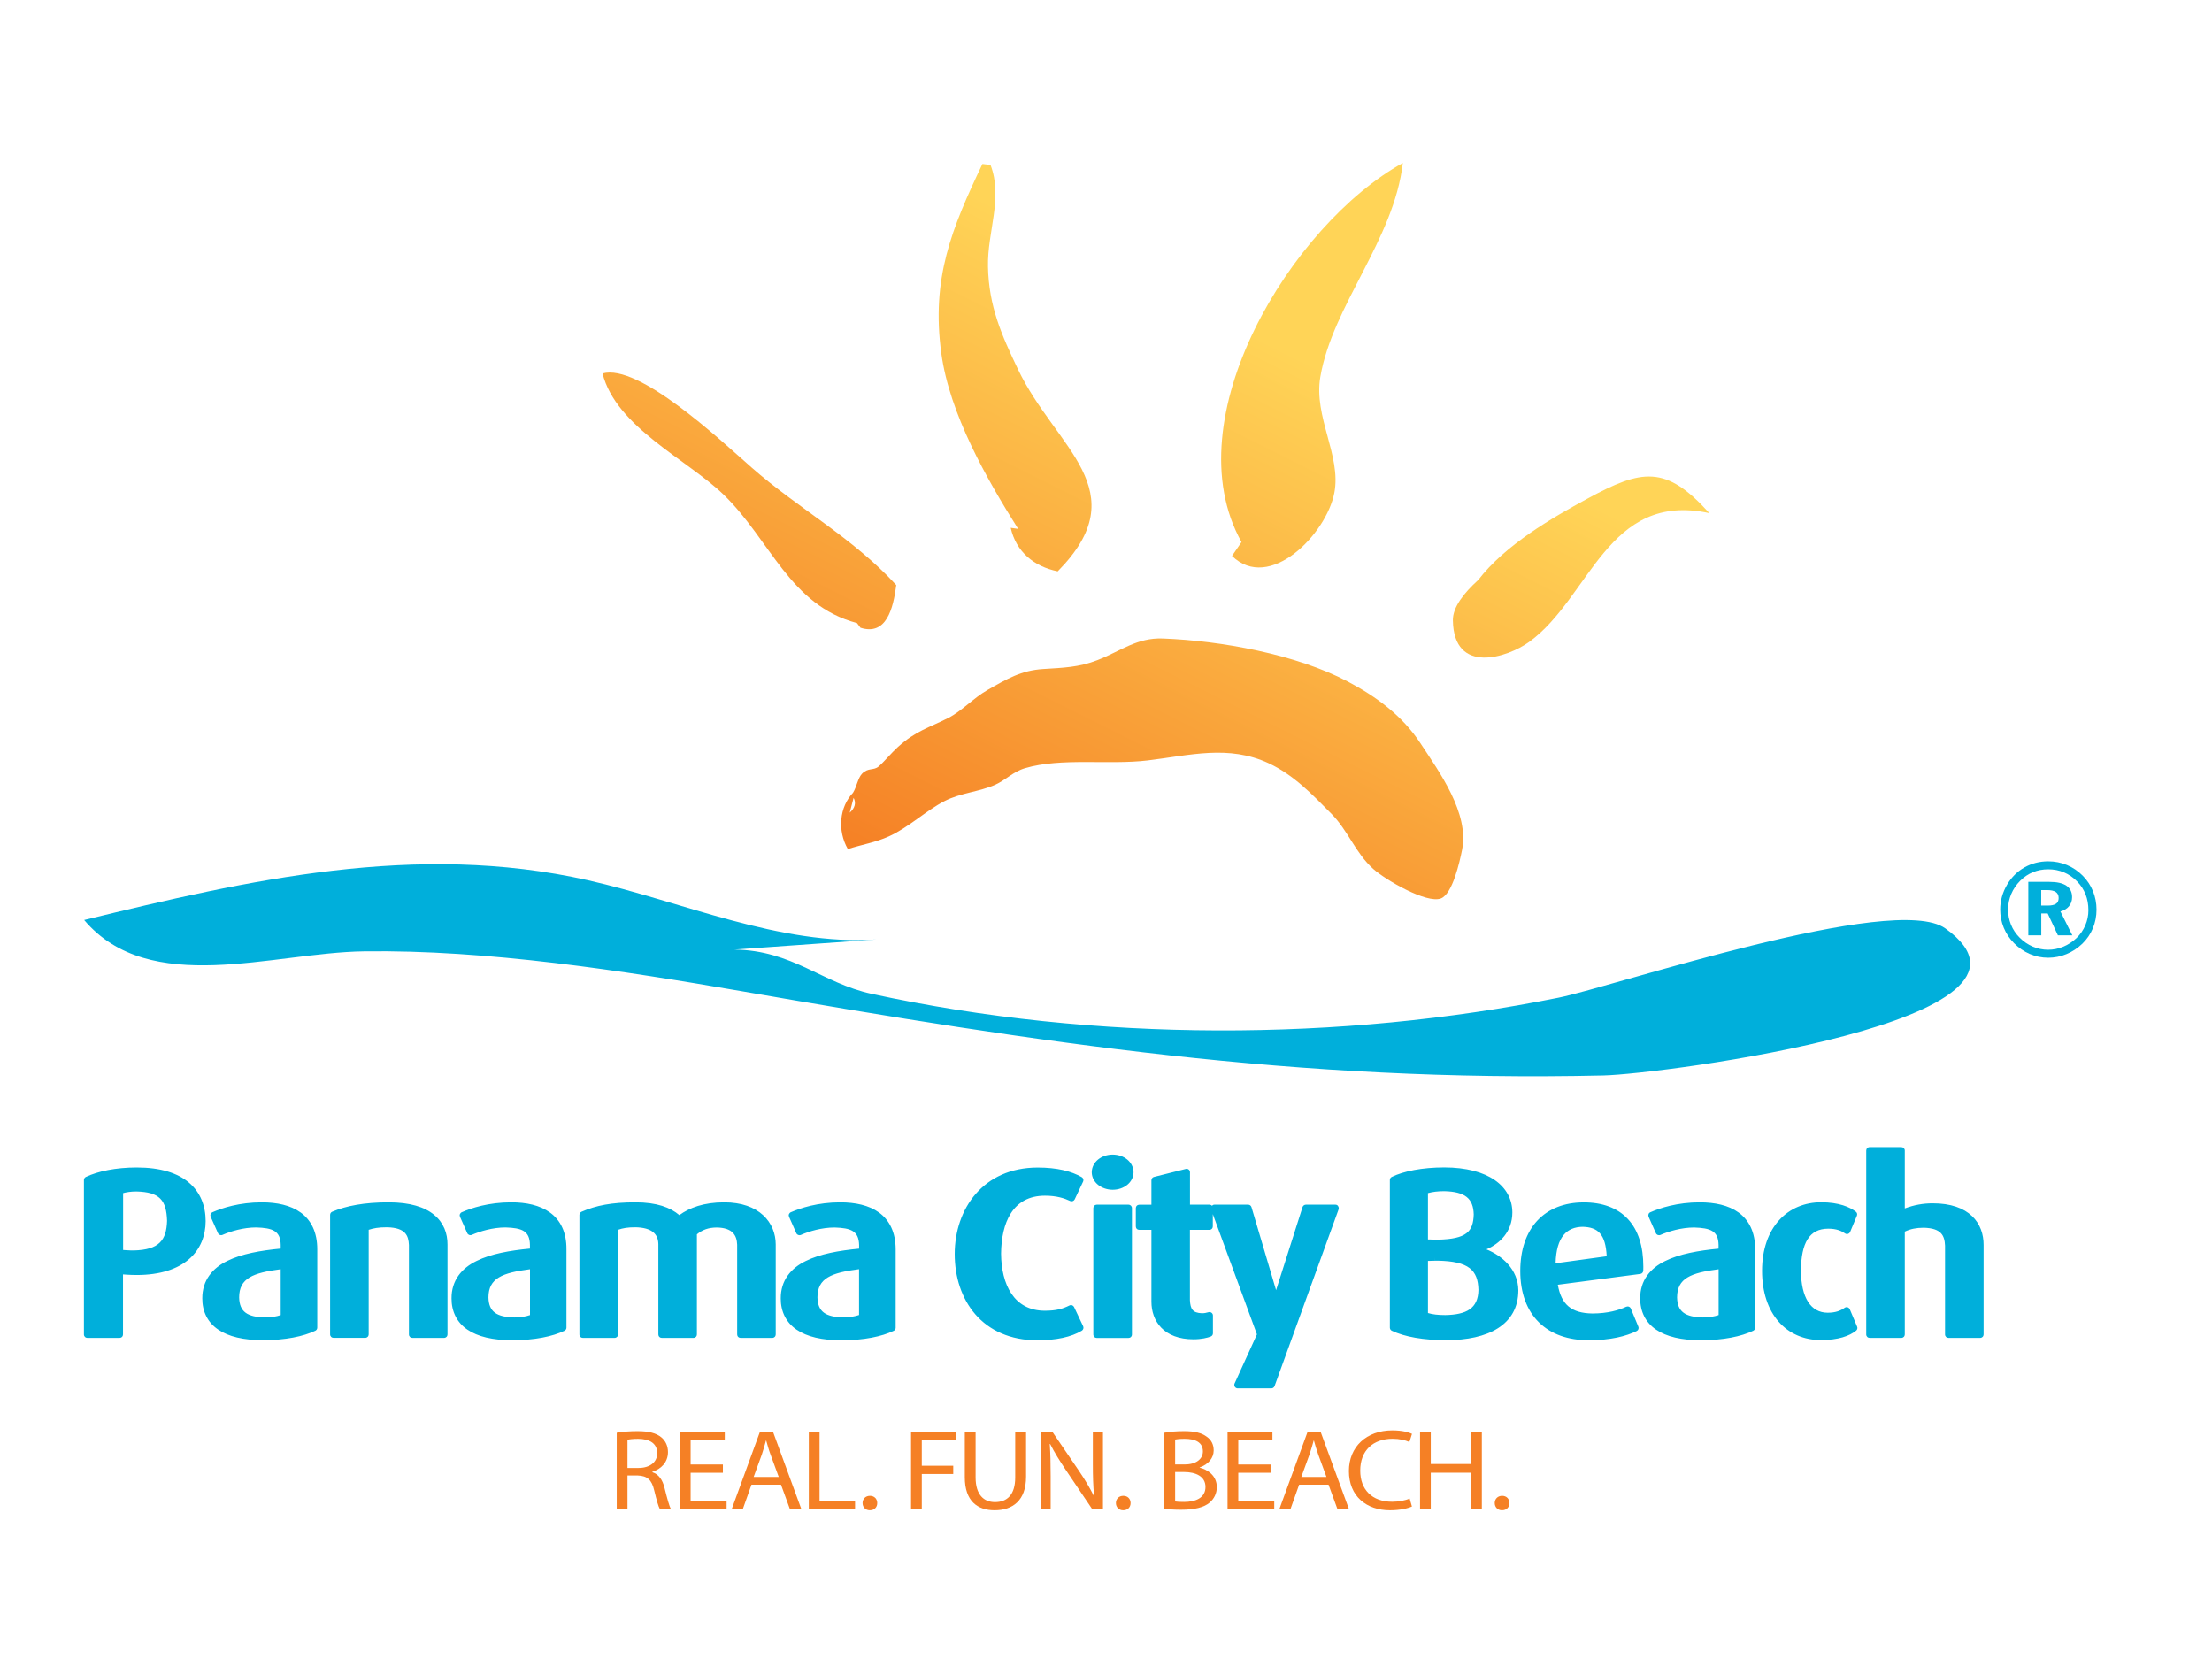 <?xml version="1.0" encoding="utf-8"?>
<!-- Generator: Adobe Illustrator 23.0.6, SVG Export Plug-In . SVG Version: 6.00 Build 0)  -->
<svg version="1.1" id="Layer_1" xmlns="http://www.w3.org/2000/svg" xmlns:xlink="http://www.w3.org/1999/xlink" x="0px" y="0px"
	 viewBox="0 0 376.92 285.31" style="enable-background:new 0 0 376.92 285.31;" xml:space="preserve">
<style type="text/css">
	.st0{fill:#00AFDB;}
	.st1{fill:url(#SVGID_1_);}
	.st2{fill:url(#SVGID_2_);}
	.st3{fill:url(#SVGID_3_);}
	.st4{fill:url(#SVGID_4_);}
	.st5{fill:url(#SVGID_5_);}
	.st6{fill:#F58025;}
</style>
<path class="st0" d="M349.02,148.13c1.9,0,3.57,0.7,4.9,2.05c1.29,1.31,1.94,2.96,1.94,4.93c0,1.76-0.73,3.48-2.01,4.72
	c-1.36,1.29-3.07,2.01-4.86,2.01c-1.81,0-3.54-0.74-4.86-2.08c-1.29-1.28-1.96-2.98-1.96-4.79c0-1.81,0.74-3.56,2.08-4.9
	C345.55,148.78,347.17,148.13,349.02,148.13z M349,146.77c-2.96,0-5.51,1.47-6.98,3.95c-0.81,1.38-1.19,2.8-1.19,4.27
	c0,2.13,0.81,4.16,2.35,5.72c1.58,1.6,3.63,2.49,5.83,2.49c2.12,0,4.2-0.84,5.81-2.39c1.56-1.51,2.42-3.54,2.42-5.81
	c0-2.19-0.81-4.22-2.33-5.76C353.32,147.63,351.26,146.77,349,146.77z M345.62,150.27v9.11h2.21v-3.73h1.09l1.74,3.73h2.46
	l-2.03-4.07c1.24-0.32,1.99-1.22,1.99-2.42c0-1.74-1.29-2.62-3.88-2.62H345.62z M347.83,151.67h0.97c1.33,0,1.99,0.41,1.99,1.35
	c0,0.91-0.61,1.29-1.88,1.29h-1.09V151.67z"/>
<g>
	
		<linearGradient id="SVGID_1_" gradientUnits="userSpaceOnUse" x1="266.024" y1="78.551" x2="225.513" y2="159.572" gradientTransform="matrix(1.21 0 0 1.21 -87.69 -27.826)">
		<stop  offset="0" style="stop-color:#FFD457"/>
		<stop  offset="1" style="stop-color:#F58025"/>
	</linearGradient>
	<path class="st1" d="M229.69,116.15c-8.85-4.67-21.68-6.98-31.55-7.35c-4.4-0.17-7.17,2.14-11.15,3.69
		c-3.17,1.24-5.94,1.3-9.22,1.51c-3.75,0.23-6.18,1.68-9.51,3.58c-2.4,1.37-4.34,3.57-6.7,4.77c-3.3,1.68-5.48,2.16-8.56,4.94
		c-1.13,1.02-2.38,2.55-3.27,3.31c-0.9,0.77-1.77,0.14-2.85,1.25c-0.7,0.74-0.9,2.22-1.53,3.24c-2.32,2.42-2.69,6.45-0.88,9.59
		c2.48-0.79,4.7-1.12,7.01-2.17c3.38-1.53,6.29-4.37,9.46-6c2.73-1.41,5.88-1.57,8.6-2.77c1.81-0.8,3.08-2.24,5.12-2.84
		c6.2-1.83,14.21-0.53,20.87-1.32c7.24-0.87,13.79-2.71,20.65,0.48c4.29,2,7.4,5.29,10.69,8.61c2.86,2.89,4.07,6.65,7.12,9.39
		c2.1,1.88,9.08,5.94,11.52,5.04c2.01-0.74,3.22-6.31,3.62-8.27c1.26-6.28-3.89-13.3-7.1-18.19
		C238.99,122,234.56,118.72,229.69,116.15z M144.79,138.48l0.66-2.53C145.91,136.8,145.69,137.69,144.79,138.48z"/>
	
		<linearGradient id="SVGID_2_" gradientUnits="userSpaceOnUse" x1="200.867" y1="45.963" x2="160.353" y2="126.994" gradientTransform="matrix(1.21 0 0 1.21 -87.69 -27.826)">
		<stop  offset="0" style="stop-color:#FFD457"/>
		<stop  offset="1" style="stop-color:#F58025"/>
	</linearGradient>
	<path class="st2" d="M146.63,106.97c4.4,1.39,5.57-3.25,6.09-7.27c-7.51-8.18-16.73-13.05-24.69-20.07
		c-5.54-4.88-19.23-17.72-25.36-15.99c2.33,9.16,14.44,14.65,20.64,20.66c7.99,7.73,11.23,18.84,22.72,21.87L146.63,106.97z"/>
	
		<linearGradient id="SVGID_3_" gradientUnits="userSpaceOnUse" x1="225.152" y1="58.114" x2="184.641" y2="139.138" gradientTransform="matrix(1.21 0 0 1.21 -87.69 -27.826)">
		<stop  offset="0" style="stop-color:#FFD457"/>
		<stop  offset="1" style="stop-color:#F58025"/>
	</linearGradient>
	<path class="st3" d="M173.49,90.12l-1.27-0.18c0.93,4.09,3.95,6.59,8.01,7.42c13.63-13.82-0.37-21-6.76-34.41
		c-2.81-5.88-4.98-10.75-5.12-17.5c-0.13-5.97,2.6-11.69,0.43-17.35c-0.46-0.05-0.92-0.1-1.38-0.16c-5.23,10.99-8.75,19.45-7,32.29
		C161.82,70.53,168.07,81.52,173.49,90.12z"/>
	
		<linearGradient id="SVGID_4_" gradientUnits="userSpaceOnUse" x1="258.209" y1="74.638" x2="217.7" y2="155.656" gradientTransform="matrix(1.21 0 0 1.21 -87.69 -27.826)">
		<stop  offset="0" style="stop-color:#FFD457"/>
		<stop  offset="1" style="stop-color:#F58025"/>
	</linearGradient>
	<path class="st4" d="M209.93,94.73c6.39,6.25,16.1-3.74,17.44-10.76c1.21-6.32-3.56-12.93-2.39-19.75
		c2.1-12.21,12.53-23.33,14.06-36.45c-18.94,10.48-39.23,43.57-27.49,64.6L209.93,94.73z"/>
	
		<linearGradient id="SVGID_5_" gradientUnits="userSpaceOnUse" x1="298.912" y1="94.991" x2="258.403" y2="176.011" gradientTransform="matrix(1.21 0 0 1.21 -87.69 -27.826)">
		<stop  offset="0" style="stop-color:#FFD457"/>
		<stop  offset="1" style="stop-color:#F58025"/>
	</linearGradient>
	<path class="st5" d="M270.46,84.99c-5.97,3.24-13.95,7.83-18.58,13.85c-2.46,2.23-4.35,4.64-4.31,6.88
		c0.15,9.33,9.32,6.32,12.98,3.67c10.42-7.52,13.35-25.72,30.72-21.95C283.85,79.2,279.8,79.91,270.46,84.99z"/>
</g>
<path class="st0" d="M149.4,160.08c-16.49,1.13-33.22-6.48-49.23-10.09c-29.28-6.59-57.86-0.03-85.83,6.78
	c11.16,13.17,32.12,5.56,47.66,5.34c20.94-0.3,44.3,3.32,64.4,6.8c50.54,8.78,94.71,15.55,146.84,14.35
	c9.91-0.23,80.22-9.38,58.24-25.06c-8.72-6.22-56.4,9.89-65.92,11.81c-36.94,7.46-78.85,7.64-117.05-0.66
	c-8.4-1.82-13.49-7.42-23.38-7.54"/>
<g>
	<path class="st6" d="M105.1,244.14c0.92-0.17,2.25-0.27,3.51-0.27c1.95,0,3.21,0.33,4.1,1.07c0.71,0.59,1.11,1.49,1.11,2.5
		c0,1.74-1.18,2.89-2.67,3.36v0.06c1.09,0.35,1.74,1.29,2.08,2.66c0.46,1.84,0.8,3.11,1.09,3.61h-1.89
		c-0.23-0.39-0.55-1.5-0.95-3.15c-0.42-1.82-1.18-2.5-2.84-2.56h-1.72v5.71h-1.83V244.14z M106.93,250.14h1.87
		c1.95,0,3.19-1,3.19-2.5c0-1.7-1.32-2.45-3.26-2.46c-0.88,0-1.51,0.08-1.81,0.16V250.14z"/>
	<path class="st6" d="M123.18,250.96h-5.5v4.75h6.13v1.42h-7.96v-13.17h7.65v1.42h-5.82v4.17h5.5V250.96z"/>
	<path class="st6" d="M128.05,252.99l-1.47,4.14h-1.89l4.81-13.17h2.21l4.83,13.17h-1.95l-1.51-4.14H128.05z M132.69,251.66
		l-1.39-3.79c-0.32-0.86-0.53-1.64-0.74-2.4h-0.04c-0.21,0.78-0.44,1.58-0.71,2.39l-1.39,3.81H132.69z"/>
	<path class="st6" d="M137.82,243.96h1.83v11.75h6.05v1.42h-7.88V243.96z"/>
	<path class="st6" d="M148.2,257.35c-0.71,0-1.22-0.53-1.22-1.23c0-0.72,0.52-1.23,1.26-1.23c0.73,0,1.24,0.51,1.24,1.23
		c0,0.71-0.48,1.23-1.26,1.23H148.2z"/>
	<path class="st6" d="M155.24,243.96h7.63v1.42h-5.8v4.38h5.36v1.41h-5.36v5.96h-1.83V243.96z"/>
	<path class="st6" d="M166.24,243.96v7.8c0,2.95,1.41,4.2,3.3,4.2c2.1,0,3.45-1.29,3.45-4.2v-7.8h1.85v7.68
		c0,4.05-2.29,5.71-5.36,5.71c-2.9,0-5.08-1.54-5.08-5.63v-7.76H166.24z"/>
	<path class="st6" d="M177.31,257.14v-13.17h2l4.54,6.66c1.05,1.55,1.87,2.93,2.54,4.28l0.04-0.02c-0.17-1.76-0.21-3.36-0.21-5.42
		v-5.51h1.72v13.17h-1.85l-4.5-6.68c-0.99-1.47-1.93-2.97-2.65-4.4l-0.06,0.02c0.11,1.66,0.15,3.25,0.15,5.44v5.63H177.31z"/>
	<path class="st6" d="M191.37,257.35c-0.71,0-1.22-0.53-1.22-1.23c0-0.72,0.52-1.23,1.26-1.23c0.74,0,1.24,0.51,1.24,1.23
		c0,0.71-0.48,1.23-1.26,1.23H191.37z"/>
	<path class="st6" d="M198.41,244.14c0.8-0.16,2.06-0.27,3.34-0.27c1.83,0,3,0.29,3.89,0.96c0.74,0.51,1.17,1.29,1.17,2.33
		c0,1.27-0.9,2.38-2.39,2.89v0.04c1.34,0.31,2.92,1.35,2.92,3.3c0,1.13-0.48,2-1.2,2.64c-0.99,0.84-2.58,1.23-4.9,1.23
		c-1.26,0-2.23-0.08-2.84-0.16V244.14z M200.24,249.54h1.66c1.93,0,3.07-0.94,3.07-2.21c0-1.54-1.26-2.15-3.11-2.15
		c-0.84,0-1.32,0.06-1.62,0.12V249.54z M200.24,255.85c0.36,0.06,0.88,0.08,1.53,0.08c1.89,0,3.64-0.65,3.64-2.56
		c0-1.8-1.66-2.54-3.66-2.54h-1.51V255.85z"/>
	<path class="st6" d="M216.5,250.96H211v4.75h6.13v1.42h-7.96v-13.17h7.65v1.42H211v4.17h5.5V250.96z"/>
	<path class="st6" d="M221.37,252.99l-1.47,4.14h-1.89l4.81-13.17h2.2l4.83,13.17h-1.96l-1.51-4.14H221.37z M226.02,251.66
		l-1.39-3.79c-0.31-0.86-0.53-1.64-0.74-2.4h-0.04c-0.21,0.78-0.44,1.58-0.72,2.39l-1.39,3.81H226.02z"/>
	<path class="st6" d="M240.59,256.71c-0.67,0.31-2.02,0.64-3.74,0.64c-3.99,0-7-2.37-7-6.69c0-4.12,3-6.92,7.39-6.92
		c1.77,0,2.88,0.35,3.36,0.59l-0.44,1.39c-0.69-0.31-1.68-0.55-2.86-0.55c-3.32,0-5.52,1.98-5.52,5.43c0,3.22,2,5.3,5.44,5.3
		c1.11,0,2.25-0.22,2.98-0.55L240.59,256.71z"/>
	<path class="st6" d="M243.8,243.96v5.51h6.85v-5.51h1.85v13.17h-1.85v-6.18h-6.85v6.18h-1.83v-13.17H243.8z"/>
	<path class="st6" d="M255.92,257.35c-0.71,0-1.22-0.53-1.22-1.23c0-0.72,0.53-1.23,1.26-1.23c0.74,0,1.24,0.51,1.24,1.23
		c0,0.71-0.48,1.23-1.26,1.23H255.92z"/>
</g>
<path class="st0" d="M93.73,206.63c-1.75-1.27-4.07-1.75-6.61-1.75c-3.87,0-6.83,0.98-8.44,1.69c-0.14,0.06-0.25,0.18-0.31,0.32
	c-0.06,0.15-0.05,0.3,0.01,0.45l1.24,2.79c0.13,0.29,0.47,0.43,0.76,0.3c1.41-0.61,3.56-1.27,5.76-1.27
	c2.77,0.09,4.12,0.56,4.16,2.97v0.63c-3.46,0.33-6.65,0.9-9.08,2.1c-2.55,1.23-4.3,3.32-4.28,6.39c-0.01,2.22,0.91,4.1,2.69,5.31
	c1.77,1.21,4.33,1.82,7.66,1.82c3.79,0,6.88-0.64,8.9-1.62c0.2-0.1,0.33-0.3,0.33-0.52V212.9C96.55,209.99,95.49,207.9,93.73,206.63
	z M90.32,224.09c-0.7,0.24-1.67,0.42-2.66,0.41c-3.04-0.08-4.37-0.96-4.43-3.41c0-3.29,2.36-4.2,7.08-4.81V224.09z M123.41,204.88
	c-3.47,0-5.94,0.92-7.65,2.18c-1.52-1.3-3.85-2.18-7.48-2.18c-4.04,0-6.72,0.53-9.2,1.61c-0.21,0.1-0.35,0.3-0.35,0.54v20.37
	c0,0.15,0.07,0.3,0.17,0.41c0.11,0.11,0.26,0.17,0.41,0.17h5.42c0.16,0,0.3-0.06,0.41-0.17c0.11-0.11,0.17-0.26,0.17-0.41v-17.84
	c0.85-0.29,1.61-0.43,2.97-0.43c2.77,0.06,3.86,1.12,3.9,2.85v15.42c0,0.15,0.06,0.3,0.17,0.41c0.11,0.11,0.26,0.17,0.41,0.17h5.41
	c0.16,0,0.3-0.06,0.41-0.17c0.11-0.11,0.17-0.26,0.17-0.41v-17.07c0.96-0.79,1.98-1.15,3.41-1.16c2.65,0.06,3.39,1.3,3.45,2.93v15.3
	c0,0.15,0.06,0.3,0.17,0.41c0.11,0.11,0.26,0.17,0.41,0.17h5.41c0.16,0,0.3-0.06,0.41-0.17c0.11-0.11,0.17-0.26,0.17-0.41v-15.34
	c0-1.84-0.69-3.66-2.16-5C128.57,205.72,126.35,204.88,123.41,204.88z M51.25,206.63c-1.75-1.27-4.07-1.74-6.61-1.75
	c-3.87,0-6.83,0.98-8.44,1.69c-0.14,0.06-0.25,0.18-0.31,0.32c-0.06,0.15-0.05,0.31,0.01,0.45l1.24,2.79
	c0.13,0.29,0.47,0.43,0.77,0.3c1.41-0.62,3.57-1.27,5.76-1.27c2.76,0.09,4.12,0.56,4.16,2.97v0.63c-3.46,0.33-6.65,0.9-9.08,2.09
	c-2.55,1.23-4.29,3.32-4.28,6.39c-0.01,2.23,0.91,4.1,2.69,5.31c1.78,1.22,4.33,1.82,7.66,1.82c3.8,0,6.88-0.64,8.91-1.61
	c0.2-0.1,0.33-0.3,0.33-0.53V212.9C54.07,209.99,53.01,207.9,51.25,206.63z M47.84,224.09c-0.7,0.24-1.67,0.41-2.66,0.41
	c-3.04-0.08-4.37-0.95-4.43-3.41c0-3.29,2.36-4.2,7.08-4.81V224.09z M32.2,201.52c-1.94-1.65-4.88-2.58-8.89-2.58
	c-3.58,0-6.62,0.64-8.68,1.61c-0.2,0.1-0.33,0.3-0.33,0.53v26.32c0,0.16,0.06,0.3,0.17,0.41c0.11,0.11,0.26,0.17,0.41,0.17h5.5
	c0.15,0,0.3-0.06,0.41-0.17c0.11-0.11,0.17-0.26,0.17-0.41v-10.24l0.58,0.04c0.6,0.04,1.18,0.06,1.74,0.06
	c4.03,0,6.97-1.01,8.92-2.69c1.95-1.68,2.84-4.03,2.84-6.49C35.04,205.5,34.15,203.17,32.2,201.52z M22.77,213.08
	c-0.37,0-0.77-0.01-1.18-0.04l-0.61-0.04v-9.69c0.51-0.14,1.28-0.28,2.26-0.28c3.98,0.1,5.12,1.48,5.23,5.01
	C28.36,211.31,27.15,212.98,22.77,213.08z M66.2,204.88c-4.1,0-7.23,0.6-9.59,1.6c-0.22,0.09-0.36,0.3-0.36,0.54v20.37
	c0,0.16,0.06,0.3,0.17,0.41c0.11,0.11,0.26,0.17,0.41,0.17h5.41c0.16,0,0.3-0.06,0.41-0.17c0.11-0.11,0.17-0.26,0.17-0.41v-17.83
	c0.84-0.27,1.65-0.43,3.14-0.43c3.18,0.08,3.64,1.45,3.72,3.01v15.26c0,0.16,0.06,0.3,0.17,0.41c0.11,0.11,0.26,0.17,0.41,0.17h5.41
	c0.16,0,0.3-0.06,0.41-0.17c0.11-0.11,0.17-0.26,0.17-0.41v-15.34c0.01-1.87-0.65-3.72-2.28-5.05
	C72.37,205.68,69.85,204.88,66.2,204.88z M253.28,212.89c2.25-0.96,4.41-2.98,4.42-6.27c-0.01-4.5-4.11-7.68-11.59-7.69
	c-3.75,0-6.96,0.64-8.96,1.62c-0.2,0.1-0.32,0.3-0.32,0.52v25.16c0,0.23,0.13,0.43,0.33,0.53c2.21,1.05,5.39,1.61,9.31,1.61
	c7.04-0.01,12.24-2.57,12.25-8.49C258.69,216.28,255.91,213.95,253.28,212.89z M243.32,203.31c0.83-0.22,1.68-0.33,2.79-0.33
	c3.55,0.09,4.94,1.24,5.01,3.97c-0.09,2.92-1.2,4.18-6.12,4.29c-0.17,0-0.34,0-0.52-0.01l-1.16-0.03V203.31z M246.29,224.09
	c-1.27,0-2.17-0.11-2.97-0.35v-8.88l1.16-0.03l-0.01-0.58l0.02,0.58c0.16-0.01,0.32-0.01,0.49-0.01c5.3,0.1,6.86,1.6,6.94,4.98
	C251.88,222.99,249.84,224.02,246.29,224.09z M149.8,206.63c-1.75-1.27-4.07-1.74-6.6-1.75c-3.87,0-6.83,0.99-8.45,1.69
	c-0.14,0.06-0.25,0.18-0.31,0.32c-0.06,0.14-0.05,0.3,0.01,0.45l1.24,2.8c0.13,0.29,0.48,0.42,0.77,0.3
	c1.41-0.62,3.56-1.27,5.76-1.27c2.76,0.09,4.11,0.57,4.17,2.97v0.63c-3.46,0.33-6.65,0.9-9.08,2.1c-2.55,1.23-4.29,3.32-4.27,6.39
	c-0.01,2.22,0.91,4.1,2.69,5.31c1.78,1.22,4.33,1.82,7.66,1.82c3.79,0,6.88-0.64,8.9-1.62c0.21-0.1,0.33-0.3,0.33-0.52V212.9
	C152.62,209.99,151.55,207.9,149.8,206.63z M146.38,224.08c-0.7,0.24-1.67,0.41-2.66,0.41c-3.04-0.08-4.37-0.95-4.43-3.41
	c0-3.29,2.36-4.2,7.09-4.81V224.08z M315.2,223.1c-0.07-0.16-0.21-0.29-0.38-0.34c-0.17-0.05-0.36-0.01-0.5,0.09
	c-0.66,0.48-1.53,0.84-2.89,0.84c-2.87-0.01-4.52-2.54-4.56-7.2c0.06-4.66,1.4-7.11,4.65-7.12c1.45,0,2.27,0.39,2.86,0.8
	c0.14,0.11,0.33,0.14,0.5,0.09c0.17-0.05,0.31-0.18,0.38-0.34l1.15-2.76c0.1-0.25,0.03-0.53-0.19-0.69c-1-0.77-2.86-1.6-5.9-1.6
	c-2.81,0-5.35,1.05-7.17,3.06c-1.82,2.01-2.9,4.94-2.9,8.62c0,3.66,1.03,6.62,2.82,8.66c1.79,2.05,4.34,3.15,7.21,3.14
	c2.97,0,4.88-0.7,6-1.61c0.2-0.16,0.27-0.44,0.17-0.67L315.2,223.1z M277.89,222.98c-0.06-0.15-0.18-0.26-0.33-0.32
	c-0.15-0.06-0.31-0.05-0.46,0.01c-1.21,0.57-3.12,1.15-5.79,1.15c-3.54-0.06-5.27-1.51-5.86-4.9l14.05-1.84
	c0.29-0.04,0.5-0.28,0.51-0.57c0-0.22,0.01-0.44,0.01-0.66c0-3.5-0.88-6.25-2.65-8.14c-1.76-1.89-4.35-2.83-7.53-2.82
	c-3.25,0-5.99,1.07-7.88,3.1c-1.89,2.03-2.91,4.96-2.91,8.59c0,3.74,1.12,6.73,3.18,8.75c2.06,2.03,5,3.06,8.5,3.05
	c3.71,0,6.37-0.69,8.16-1.57c0.28-0.14,0.4-0.47,0.28-0.75L277.89,222.98z M269.68,209.05c2.57,0.07,3.91,1.2,4.1,5.02l-8.71,1.19
	C265.19,210.74,267,209.09,269.68,209.05z M336.03,207.22c-1.41-1.34-3.61-2.18-6.72-2.17c-1.62,0-3.16,0.28-4.74,0.87v-9.87
	c0-0.16-0.06-0.3-0.17-0.41c-0.11-0.11-0.26-0.17-0.41-0.17h-5.41c-0.16,0-0.31,0.06-0.41,0.17c-0.11,0.11-0.17,0.26-0.17,0.41
	v31.35c0,0.16,0.06,0.3,0.17,0.41c0.11,0.11,0.26,0.17,0.41,0.17h5.41c0.16,0,0.3-0.06,0.41-0.17c0.11-0.11,0.17-0.26,0.17-0.41
	v-17.53c1-0.47,1.96-0.65,3.23-0.66c3.01,0.08,3.55,1.34,3.63,3.05v15.14c0,0.16,0.06,0.3,0.17,0.41c0.11,0.11,0.26,0.17,0.41,0.17
	h5.41c0.16,0,0.3-0.06,0.41-0.17c0.11-0.11,0.17-0.26,0.17-0.41v-15.25C338.01,210.37,337.44,208.56,336.03,207.22z M296.27,206.63
	c-1.75-1.27-4.08-1.74-6.61-1.75c-3.87,0-6.83,0.98-8.44,1.69c-0.15,0.06-0.26,0.18-0.31,0.32c-0.05,0.15-0.05,0.31,0.01,0.45
	l1.24,2.8c0.13,0.29,0.47,0.42,0.77,0.3c1.4-0.61,3.56-1.27,5.75-1.27c2.76,0.09,4.12,0.56,4.16,2.97v0.63
	c-3.46,0.33-6.65,0.9-9.08,2.1c-2.55,1.23-4.3,3.32-4.27,6.38c-0.01,2.23,0.91,4.1,2.69,5.31c1.78,1.22,4.33,1.82,7.66,1.82
	c3.8,0,6.88-0.64,8.91-1.62c0.2-0.1,0.33-0.3,0.33-0.53V212.9C299.09,209.99,298.02,207.9,296.27,206.63z M292.85,224.09
	c-0.69,0.24-1.67,0.41-2.65,0.41c-3.04-0.08-4.37-0.95-4.43-3.41c0-3.29,2.36-4.2,7.08-4.81V224.09z M192.3,205.28h-5.42
	c-0.15,0-0.3,0.06-0.41,0.17c-0.11,0.11-0.17,0.26-0.17,0.42v21.53c0,0.15,0.07,0.3,0.17,0.42c0.11,0.11,0.26,0.17,0.41,0.17h5.42
	c0.15,0,0.3-0.06,0.41-0.17c0.11-0.11,0.17-0.26,0.17-0.42v-21.53c0-0.16-0.06-0.3-0.17-0.42
	C192.6,205.35,192.45,205.28,192.3,205.28z M183.02,222.72c-0.07-0.14-0.19-0.25-0.33-0.3c-0.15-0.05-0.31-0.04-0.45,0.03
	c-1.17,0.57-2.2,0.89-4.18,0.9c-5.33,0-7.43-4.52-7.48-9.72c0.05-5.18,1.91-9.88,7.48-9.88c2,0,3.33,0.45,4.29,0.9
	c0.14,0.07,0.3,0.07,0.45,0.02c0.14-0.05,0.26-0.16,0.33-0.3l1.43-3.03c0.13-0.28,0.03-0.6-0.24-0.76c-1.79-1.02-4.2-1.63-7.53-1.63
	c-9.26,0.02-14.09,7.03-14.11,14.72c0,3.93,1.17,7.6,3.53,10.31c2.36,2.71,5.92,4.41,10.53,4.41c3.23,0,5.82-0.56,7.6-1.64
	c0.25-0.15,0.35-0.48,0.23-0.75L183.02,222.72z M189.59,196.74c-1.88,0-3.54,1.24-3.56,3.02c0.03,1.75,1.68,2.97,3.56,2.98
	c1.92,0,3.54-1.25,3.56-2.98C193.13,197.99,191.51,196.74,189.59,196.74z M227.57,205.28h-5.06c-0.25,0-0.48,0.17-0.56,0.41
	l-4.44,13.94c-0.02,0.07-0.04,0.15-0.07,0.22c-0.02-0.07-0.04-0.13-0.06-0.21l-4.13-13.94c-0.08-0.25-0.3-0.42-0.56-0.42h-5.77
	c-0.16,0-0.3,0.08-0.41,0.19c0,0-0.01-0.01-0.01-0.02c-0.11-0.11-0.26-0.17-0.41-0.17h-3.32v-5.53c0-0.18-0.08-0.35-0.22-0.46
	c-0.14-0.11-0.33-0.15-0.5-0.1l-5.41,1.36c-0.26,0.06-0.44,0.3-0.44,0.57v4.17h-2.08c-0.15,0-0.3,0.06-0.41,0.17
	c-0.11,0.11-0.17,0.26-0.17,0.41v3.12c0,0.15,0.06,0.3,0.17,0.41c0.11,0.11,0.26,0.17,0.41,0.17h2.08v12.24
	c0,1.61,0.5,3.23,1.68,4.44c1.17,1.21,3,1.97,5.47,1.97c1.36,0,2.39-0.25,2.97-0.48c0.22-0.09,0.36-0.3,0.36-0.54v-3.04
	c0-0.18-0.08-0.35-0.23-0.46c-0.14-0.11-0.33-0.15-0.51-0.1c-0.44,0.12-0.71,0.18-1.14,0.18c-1.58-0.07-1.95-0.7-2.04-2.21v-12h3.32
	c0.15,0,0.3-0.06,0.41-0.17c0.11-0.11,0.17-0.26,0.17-0.41v-2.1l7.52,20.49l-3.81,8.37c-0.08,0.18-0.06,0.39,0.04,0.56
	c0.11,0.17,0.29,0.27,0.49,0.27h5.73c0.25,0,0.46-0.15,0.55-0.38l10.91-30.11c0.06-0.18,0.03-0.38-0.07-0.54
	C227.94,205.38,227.76,205.28,227.57,205.28z"/>
</svg>
